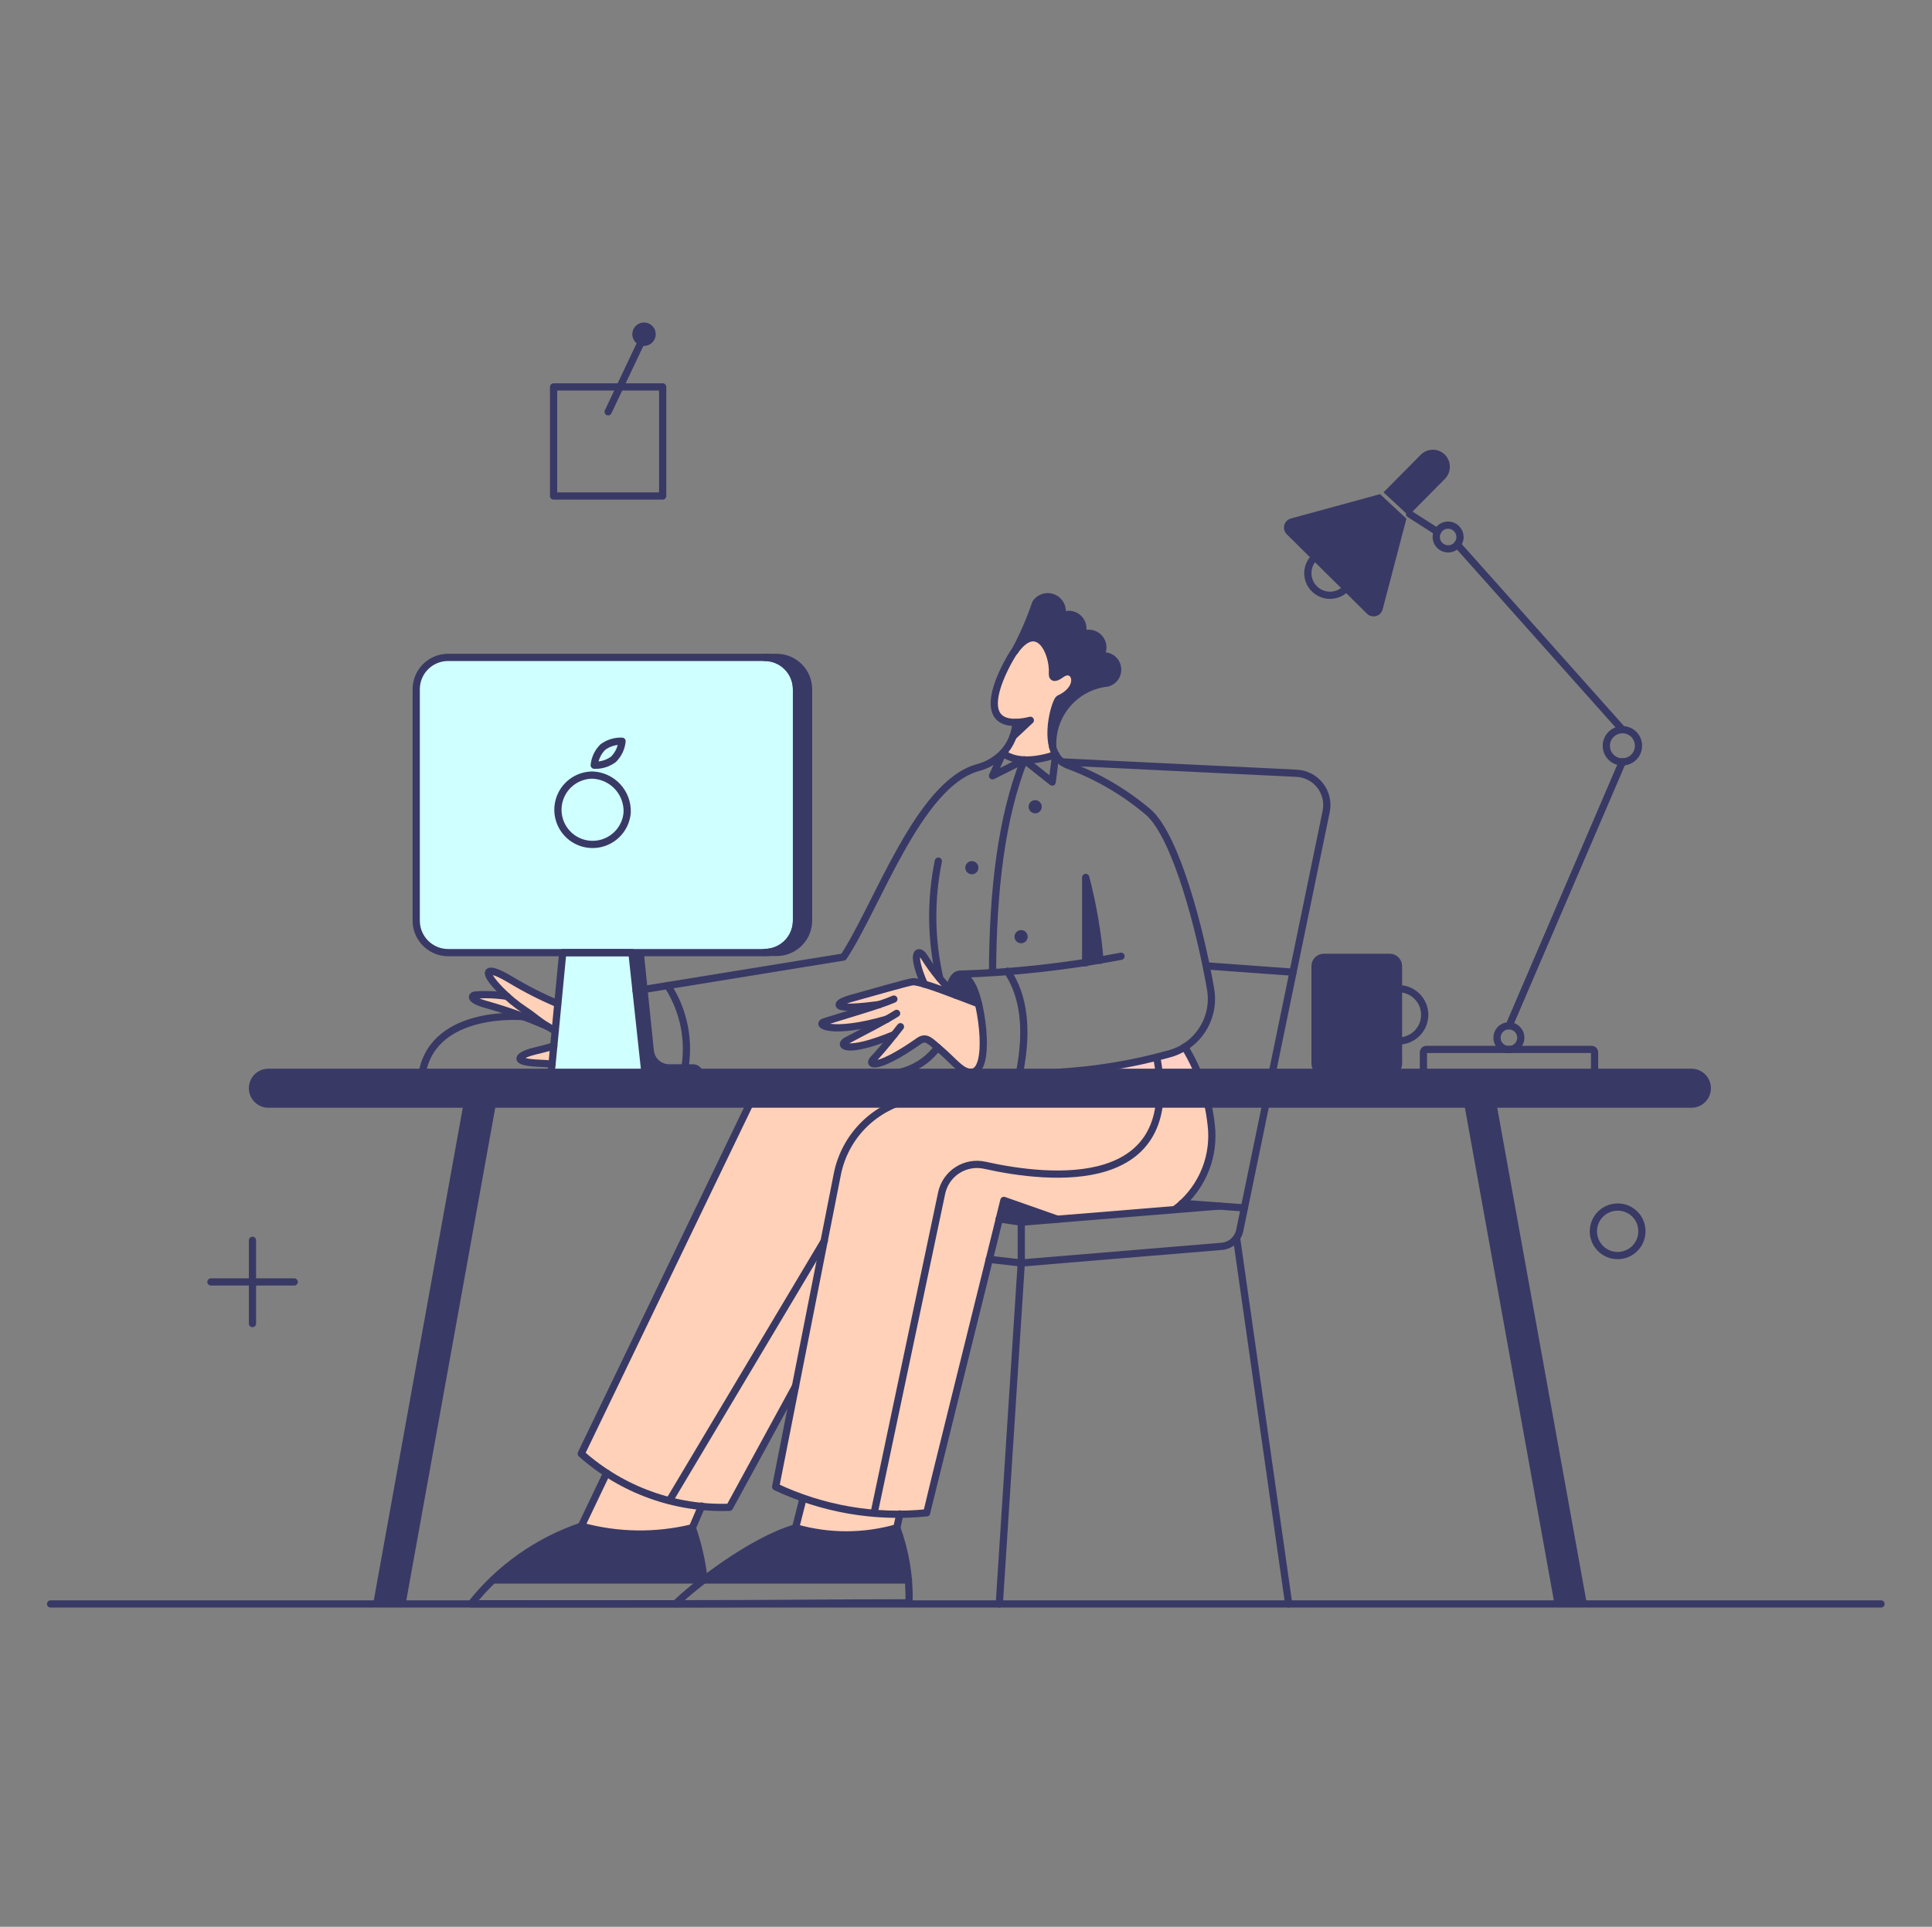 <svg width="401" height="400" viewBox="0 0 401 400" fill="none" xmlns="http://www.w3.org/2000/svg">
<rect x="0" y="0" width="401" height="400" fill="#808080" stroke="none"/>
<path fill-rule="evenodd" clip-rule="evenodd" d="M165.317 143.085C165.196 147.135 165.22 192.232 165.22 192.232C165.22 192.232 165.28 195.206 162.365 196.612C159.449 198.018 157.146 197.761 157.146 197.761H132.065L133.848 222.603L114.369 223.059L116.8 197.761H93.017C93.017 197.761 90.392 199.08 88.578 196.054C86.765 193.027 86.389 189.084 86.389 189.084C86.389 189.084 85.74 145.501 86.389 143.085C87.037 140.669 88.329 136.8 91.948 136.557C95.567 136.314 157.002 136.054 159.677 136.547C162.353 137.04 165.438 139.036 165.317 143.085Z" fill="#CFFFFF"/>
<path d="M245.899 217.356C241.128 220.296 225.999 222.242 219.57 222.599H248.564C247.801 220.792 246.911 219.038 245.899 217.356Z" fill="#FFD0C6"/>
<path d="M104.999 202.827C100.922 200.558 99.92 201.476 103.884 205.545C104.274 205.945 104.677 206.335 105.094 206.717C102.917 206.423 100.714 206.375 98.527 206.571C97.927 206.685 97.273 207.521 100.958 208.546C105.877 209.93 110.659 211.762 115.243 214.017L115.775 208.394C112.048 206.813 108.446 204.951 104.999 202.827Z" fill="#FFD1B8"/>
<path d="M110.266 218.424C107.998 219.11 105.667 220.54 112.241 220.78C112.925 220.804 113.723 220.856 114.559 220.97L114.939 217.171C113.419 217.665 111.45 218.067 110.266 218.424Z" fill="#FFD1B8"/>
<path d="M250.65 229.214H155.591L120.638 301.782C122.296 303.247 124.058 304.591 125.911 305.803L120.676 316.825C128.197 318.89 136.12 319.008 143.699 317.167L145.627 312.67C147.549 312.857 149.48 312.939 151.412 312.911L165.101 287.859L160.986 308.654C162.835 309.566 164.737 310.368 166.683 311.054L165.165 317.163C172.018 319.12 179.283 319.12 186.137 317.163L186.78 314.285C188.618 314.273 190.468 314.201 192.329 314.047L207.412 253.031L211.971 253.715L243.695 251.17C250.218 245.837 253.059 239.208 250.65 229.214Z" fill="#FFD1B8"/>
<path d="M203.955 211.957L203.272 208.424L198.636 206.715C198.073 206.301 197.551 205.831 197.079 205.315C195.06 203.313 193.299 201.066 191.836 198.628C190.772 196.843 188.797 197.26 191.836 204.251C191.088 203.989 190.309 203.823 189.518 203.757C188.797 203.757 180.552 206.157 176.563 207.253C173.942 207.974 172.688 209.152 176.943 209.038C178.729 208.962 180.704 208.734 182.49 208.506C178.843 209.76 174.815 210.906 171.13 212.077C169.23 212.677 172.612 214.851 184.086 211.546C181.464 213.065 178.387 214.585 175.687 216.029C173.978 216.941 175.535 218.954 185.641 214.737C184.501 216.219 183.21 217.814 181.272 219.904C180.018 221.234 182.298 222.032 190.77 216.105C192.328 215.041 193.17 216.219 195.215 217.928C196.431 218.954 197.457 220.018 198.415 220.892C198.817 221.388 199.319 221.794 199.889 222.082C200.458 222.369 201.082 222.533 201.72 222.563C203.66 222.338 204.639 217.588 203.955 211.957Z" fill="#FFD1B8"/>
<path d="M220.292 139.932C218.925 140.92 218.545 140.692 218.469 139.856C218.773 135.639 215.505 128.382 210.642 135.183C210.452 135.183 201.03 150.076 210.908 149.924C211.938 149.91 212.96 149.757 213.948 149.468L210.3 152.887C209.834 154.172 209.111 155.349 208.173 156.345C211.254 158.53 215.537 157.824 219.115 156.649C216.873 152.697 219.115 145.403 219.836 145.051C225.079 142.743 223.066 137.918 220.292 139.932Z" fill="#FFD1B8"/>
<path d="M210.87 149.97C210.806 150.968 210.604 151.953 210.271 152.896L213.918 149.476C212.926 149.767 211.902 149.933 210.87 149.97Z" fill="#393966"/>
<path d="M225.383 182.179V199.884C226.371 199.732 227.358 199.58 228.346 199.39C227.818 193.583 226.827 187.828 225.383 182.179Z" fill="#393966"/>
<path d="M203.234 208.432L198.599 206.723C198.067 206.267 197.535 205.773 197.041 205.279C198.261 199.998 201.524 201.974 203.234 208.432Z" fill="#393966"/>
<path d="M167.824 143.085V191.108C167.823 192.861 167.126 194.542 165.887 195.781C164.647 197.021 162.967 197.718 161.214 197.719H158.706C160.459 197.718 162.14 197.021 163.379 195.781C164.619 194.542 165.316 192.861 165.317 191.108V143.085C165.316 141.332 164.619 139.652 163.379 138.412C162.14 137.173 160.459 136.476 158.706 136.475H161.214C162.967 136.476 164.647 137.173 165.887 138.412C167.126 139.652 167.823 141.332 167.824 143.085Z" fill="#393966"/>
<path d="M143.852 220.932H138.912C138.12 220.94 137.353 220.652 136.762 220.126C136.17 219.598 135.796 218.87 135.713 218.082L133.632 197.76H131.124L133.897 223.063H145.941C145.946 222.785 145.896 222.509 145.794 222.251C145.691 221.993 145.538 221.758 145.344 221.56C145.149 221.362 144.917 221.204 144.661 221.096C144.405 220.988 144.129 220.932 143.852 220.932Z" fill="#393966"/>
<path d="M228.233 136.247C228.681 135.708 228.923 135.026 228.913 134.325C228.903 133.624 228.645 132.949 228.181 132.423C227.719 131.896 227.083 131.551 226.389 131.451C225.695 131.352 224.988 131.503 224.396 131.878C224.718 131.3 224.834 130.63 224.728 129.977C224.624 129.325 224.302 128.726 223.814 128.279C223.326 127.831 222.704 127.561 222.044 127.511C221.384 127.461 220.728 127.634 220.178 128.002C221.95 124.813 216.871 122.088 214.98 125.153C213.81 128.614 212.348 131.97 210.61 135.183C215.473 128.384 218.741 135.601 218.437 139.856C218.475 140.692 218.893 140.92 220.26 139.932C223.072 137.881 225.085 142.668 219.842 145.023C218.227 148.131 217.755 151.709 218.513 155.129C218.475 154.597 217.867 143.997 229.835 141.794C230.454 141.662 231.01 141.323 231.41 140.833C231.81 140.342 232.03 139.729 232.034 139.096C232.038 138.634 231.934 138.177 231.728 137.763C231.524 137.348 231.224 136.988 230.854 136.711C230.484 136.433 230.055 136.247 229.599 136.166C229.143 136.086 228.675 136.113 228.233 136.247Z" fill="#393966"/>
<path d="M216.227 167.476C216.227 167.839 216.083 168.187 215.827 168.444C215.569 168.7 215.221 168.844 214.859 168.844C214.497 168.844 214.149 168.7 213.891 168.444C213.635 168.187 213.491 167.839 213.491 167.476C213.491 167.114 213.635 166.766 213.891 166.509C214.149 166.253 214.497 166.109 214.859 166.109C215.221 166.109 215.569 166.253 215.827 166.509C216.083 166.766 216.227 167.114 216.227 167.476Z" fill="#393966"/>
<path d="M203.082 180.128C203.082 180.491 202.938 180.839 202.682 181.095C202.424 181.352 202.076 181.496 201.714 181.496C201.352 181.496 201.004 181.352 200.746 181.095C200.49 180.839 200.347 180.491 200.347 180.128C200.347 179.765 200.49 179.417 200.746 179.161C201.004 178.904 201.352 178.76 201.714 178.76C202.076 178.76 202.424 178.904 202.682 179.161C202.938 179.417 203.082 179.765 203.082 180.128Z" fill="#393966"/>
<path d="M213.302 194.451C213.302 194.814 213.158 195.162 212.902 195.418C212.644 195.675 212.296 195.819 211.934 195.819C211.572 195.819 211.224 195.675 210.966 195.418C210.71 195.162 210.566 194.814 210.566 194.451C210.566 194.088 210.71 193.74 210.966 193.484C211.224 193.228 211.572 193.083 211.934 193.083C212.296 193.083 212.644 193.228 212.902 193.484C213.158 193.74 213.302 194.088 213.302 194.451Z" fill="#393966"/>
<path d="M288.442 198.744H274.765C274.281 198.744 273.817 198.937 273.475 199.279C273.133 199.62 272.941 200.084 272.941 200.568V220.78C272.941 221.264 273.133 221.728 273.475 222.07C273.817 222.412 274.281 222.604 274.765 222.604H288.442C288.924 222.598 289.384 222.401 289.724 222.062C290.066 221.722 290.26 221.262 290.266 220.78V200.56C290.264 200.078 290.07 199.616 289.73 199.276C289.388 198.935 288.924 198.744 288.442 198.744Z" fill="#393966"/>
<path d="M286.443 102.58L267.941 107.632C267.611 107.722 267.309 107.896 267.067 108.139C266.825 108.381 266.651 108.683 266.561 109.014C266.473 109.345 266.473 109.694 266.561 110.025C266.651 110.356 266.825 110.658 267.067 110.9L283.708 127.389C283.95 127.631 284.251 127.805 284.584 127.894C284.913 127.983 285.263 127.983 285.593 127.894C285.925 127.805 286.227 127.631 286.469 127.389C286.711 127.147 286.885 126.846 286.975 126.515L291.914 107.671L286.443 102.58Z" fill="#393966"/>
<path d="M299.886 94.381C299.554 94.054 299.162 93.796 298.73 93.62C298.298 93.445 297.836 93.357 297.37 93.36C296.904 93.364 296.444 93.459 296.014 93.641C295.587 93.823 295.197 94.087 294.871 94.419L287.158 102.208L292.357 107.033L299.918 99.396C300.572 98.723 300.933 97.82 300.927 96.882C300.921 95.944 300.548 95.046 299.886 94.381Z" fill="#393966"/>
<path d="M136.101 69.386C136.1 69.867 135.956 70.336 135.688 70.736C135.42 71.135 135.04 71.446 134.595 71.629C134.151 71.812 133.662 71.859 133.19 71.764C132.719 71.669 132.286 71.437 131.947 71.096C131.608 70.755 131.377 70.322 131.284 69.85C131.191 69.378 131.24 68.889 131.425 68.446C131.61 68.002 131.922 67.623 132.322 67.356C132.723 67.09 133.193 66.948 133.674 66.949C133.994 66.948 134.31 67.011 134.606 67.133C134.901 67.256 135.169 67.435 135.395 67.662C135.621 67.889 135.799 68.158 135.92 68.454C136.042 68.749 136.103 69.066 136.101 69.386Z" fill="#393966"/>
<path d="M186.137 317.166C179.283 319.124 172.019 319.124 165.165 317.166C158.744 319.028 146.131 327.994 146.131 327.994H188.568C188.167 324.305 187.351 320.673 186.137 317.166Z" fill="#393966"/>
<path d="M143.699 317.166C136.12 319.008 128.197 318.89 120.675 316.824C113.79 319.082 107.521 322.905 102.363 327.994H146.092C145.559 324.331 144.759 320.711 143.699 317.166Z" fill="#393966"/>
<path d="M219.494 253.111L211.971 253.719L207.412 253.035L208.362 249.198L219.494 253.111Z" fill="#393966"/>
<path d="M351.063 222.604H55.711C54.834 222.604 53.993 222.951 53.373 223.571C52.754 224.191 52.405 225.033 52.405 225.909C52.405 226.785 52.754 227.626 53.373 228.246C53.993 228.866 54.834 229.214 55.711 229.214H96.189L77.556 332.364C77.525 332.551 77.512 332.743 77.518 332.933H84.205L102.929 229.214H303.915L322.645 332.971H329.332C329.294 332.782 329.294 332.592 329.256 332.371L310.626 229.222H351.064C351.939 229.222 352.781 228.874 353.401 228.254C354.021 227.635 354.369 226.793 354.369 225.917C354.369 225.041 354.021 224.199 353.401 223.579C352.781 222.959 351.939 222.611 351.064 222.611V222.604H351.063Z" fill="#393966"/>
<path d="M194.609 217.437C193.032 219.572 190.864 221.2 188.373 222.118C185.882 223.035 183.176 223.205 180.59 222.604" stroke="#393966" stroke-width="1.5" stroke-linecap="round" stroke-linejoin="round"/>
<path d="M108.678 211.054C108.678 211.054 90.204 209.346 87.658 222.603" stroke="#393966" stroke-width="1.5" stroke-linecap="round" stroke-linejoin="round"/>
<path d="M115.243 214.017C114.673 213.713 114.213 213.417 113.762 213.143C111.614 211.846 110.836 210.978 108.936 209.724C107.11 208.512 105.416 207.113 103.883 205.545C99.664 201.216 101.072 200.454 105.821 203.303C105.85 203.307 105.877 203.321 105.897 203.341C109.05 205.251 112.339 206.929 115.737 208.358" stroke="#393966" stroke-width="1.5" stroke-linecap="round" stroke-linejoin="round"/>
<path d="M113.762 213.143C109.611 211.308 105.334 209.77 100.964 208.544C97.281 207.509 97.925 206.679 98.533 206.569C100.777 206.399 103.033 206.487 105.257 206.835" stroke="#393966" stroke-width="1.5" stroke-linecap="round" stroke-linejoin="round"/>
<path d="M114.56 220.932C113.724 220.818 112.926 220.766 112.242 220.742C105.673 220.502 107.989 219.04 110.266 218.386C111.446 218.048 113.382 217.665 114.939 217.133" stroke="#393966" stroke-width="1.5" stroke-linecap="round" stroke-linejoin="round"/>
<path d="M256.651 256.986L267.479 332.971" stroke="#393966" stroke-width="1.5" stroke-linecap="round" stroke-linejoin="round"/>
<path d="M268.39 201.822L250.609 200.53" stroke="#393966" stroke-width="1.5" stroke-linecap="round" stroke-linejoin="round"/>
<path d="M186.781 314.289L186.137 317.167" stroke="#393966" stroke-width="1.5" stroke-linecap="round" stroke-linejoin="round"/>
<path d="M165.127 317.166L166.683 311.057" stroke="#393966" stroke-width="1.5" stroke-linecap="round" stroke-linejoin="round"/>
<path d="M145.637 312.646L143.699 317.167" stroke="#393966" stroke-width="1.5" stroke-linecap="round" stroke-linejoin="round"/>
<path d="M120.638 316.864L125.911 305.804" stroke="#393966" stroke-width="1.5" stroke-linecap="round" stroke-linejoin="round"/>
<path d="M165.127 287.76L151.412 312.911C140.104 313.299 129.081 309.314 120.638 301.781L155.591 229.214" stroke="#393966" stroke-width="1.5" stroke-linecap="round" stroke-linejoin="round"/>
<path d="M240.086 219.488C245.557 247.716 218.048 244.953 204.411 241.904C203.444 241.688 202.442 241.666 201.464 241.84C200.488 242.014 199.556 242.38 198.722 242.917C197.888 243.455 197.168 244.153 196.606 244.969C196.044 245.787 195.649 246.707 195.445 247.678L181.426 314.137" stroke="#393966" stroke-width="1.5" stroke-linecap="round" stroke-linejoin="round"/>
<path d="M132.018 205.671L175.081 198.672C182.186 187.874 190.624 162.863 202.853 159.388C204.859 158.877 206.685 157.826 208.134 156.349" stroke="#393966" stroke-width="1.5" stroke-linecap="round" stroke-linejoin="round"/>
<path d="M210.87 149.97C211.878 149.934 212.877 149.786 213.851 149.53L210.252 152.895" stroke="#393966" stroke-width="1.5" stroke-linecap="round" stroke-linejoin="round"/>
<path d="M219.114 156.649C219.702 157.729 220.68 158.544 221.85 158.928C227.926 161.197 233.559 164.513 238.49 168.726C244.117 173.889 249.088 192.807 251.256 205.275C251.78 208.206 251.178 211.226 249.572 213.733C247.967 216.241 245.475 218.05 242.594 218.8C235.077 220.888 227.359 222.161 219.57 222.599" stroke="#393966" stroke-width="1.5" stroke-linecap="round" stroke-linejoin="round"/>
<path d="M232.677 198.516C221.65 200.644 210.47 201.888 199.244 202.239" stroke="#393966" stroke-width="1.5" stroke-linecap="round" stroke-linejoin="round"/>
<path d="M228.308 199.36C227.814 193.549 226.822 187.791 225.345 182.15V199.892" stroke="#393966" stroke-width="1.5" stroke-linecap="round" stroke-linejoin="round"/>
<path d="M138.57 204.595C142.032 209.902 143.26 216.359 141.99 222.566" stroke="#393966" stroke-width="1.5" stroke-linecap="round" stroke-linejoin="round"/>
<path d="M185.529 207.407C182.604 208.698 175.119 210.828 171.092 212.118C169.192 212.717 172.574 214.891 184.047 211.586" stroke="#393966" stroke-width="1.5" stroke-linecap="round" stroke-linejoin="round"/>
<path d="M186.099 210.37C183.326 212.118 179.301 214.129 175.652 216.069C173.942 216.979 175.499 218.956 185.605 214.777" stroke="#393966" stroke-width="1.5" stroke-linecap="round" stroke-linejoin="round"/>
<path d="M186.897 213.143C185.297 215.119 183.912 217.035 181.236 219.906C179.99 221.244 182.278 222.056 190.734 216.107C192.294 215.009 193.134 216.213 195.179 217.93C197.885 220.2 199.701 222.831 201.676 222.566" stroke="#393966" stroke-width="1.5" stroke-linecap="round" stroke-linejoin="round"/>
<path d="M191.835 204.291C188.796 197.293 190.772 196.893 191.835 198.668C193.639 201.58 195.822 204.235 198.328 206.569" stroke="#393966" stroke-width="1.5" stroke-linecap="round" stroke-linejoin="round"/>
<path d="M197.041 205.279C197.989 201.16 200.187 201.456 201.918 204.851C203.918 208.778 205.741 222.603 201.562 222.603" stroke="#393966" stroke-width="1.5" stroke-linecap="round" stroke-linejoin="round"/>
<path d="M203.093 208.38C198.624 206.713 191.453 203.797 189.518 203.797C188.796 203.797 180.552 206.197 176.562 207.293C173.941 208.016 172.689 209.226 176.942 209.078C178.728 209.016 180.703 208.774 182.489 208.546" stroke="#393966" stroke-width="1.5" stroke-linecap="round" stroke-linejoin="round"/>
<path d="M194.761 178.764C193.113 186.81 193.217 195.116 195.065 203.117" stroke="#393966" stroke-width="1.5" stroke-linecap="round" stroke-linejoin="round"/>
<path d="M133.897 223.059H114.369L116.801 197.756H131.162L133.897 223.059Z" stroke="#393966" stroke-width="1.5" stroke-linecap="round" stroke-linejoin="round"/>
<path d="M130.174 168.692C130.059 170.086 129.541 171.416 128.683 172.52C127.825 173.624 126.663 174.454 125.341 174.909C124.019 175.364 122.593 175.424 121.237 175.082C119.881 174.74 118.655 174.01 117.707 172.982C116.759 171.954 116.131 170.672 115.9 169.293C115.669 167.914 115.844 166.497 116.405 165.216C116.966 163.935 117.887 162.845 119.057 162.079C120.227 161.314 121.595 160.905 122.993 160.904C124.978 160.985 126.849 161.851 128.196 163.311C129.542 164.772 130.254 166.707 130.174 168.692Z" stroke="#393966" stroke-width="1.5" stroke-linecap="round" stroke-linejoin="round"/>
<path d="M127.325 157.637C126.174 158.487 124.766 158.916 123.336 158.852C123.476 157.429 124.107 156.099 125.121 155.091C126.273 154.241 127.681 153.812 129.111 153.875C128.971 155.298 128.339 156.628 127.325 157.637Z" stroke="#393966" stroke-width="1.5" stroke-linecap="round" stroke-linejoin="round"/>
<path d="M210.604 135.221C212.337 132.006 213.799 128.651 214.973 125.191C215.335 124.659 215.857 124.257 216.462 124.043C217.068 123.829 217.726 123.814 218.342 124.001C218.958 124.188 219.496 124.566 219.882 125.081C220.266 125.595 220.476 126.22 220.482 126.863C220.478 127.274 220.374 127.678 220.178 128.04C220.728 127.672 221.383 127.498 222.043 127.548C222.703 127.599 223.325 127.869 223.813 128.317C224.299 128.764 224.623 129.362 224.727 130.015C224.833 130.668 224.717 131.337 224.395 131.916C224.987 131.541 225.695 131.39 226.389 131.489C227.082 131.589 227.718 131.934 228.18 132.46C228.644 132.987 228.902 133.662 228.912 134.363C228.922 135.064 228.68 135.746 228.232 136.285C228.598 136.167 228.982 136.124 229.366 136.158C229.748 136.192 230.12 136.302 230.458 136.482C230.798 136.662 231.095 136.908 231.338 137.206C231.579 137.504 231.759 137.847 231.867 138.216C231.973 138.585 232.005 138.971 231.961 139.352C231.915 139.733 231.795 140.101 231.605 140.435C231.416 140.768 231.161 141.061 230.855 141.294C230.552 141.528 230.204 141.697 229.832 141.794C226.596 142.143 223.617 143.721 221.509 146.202C219.404 148.683 218.33 151.879 218.51 155.129" stroke="#393966" stroke-width="1.5" stroke-linecap="round" stroke-linejoin="round"/>
<path d="M219.114 156.649L218.392 162.347L212.58 157.75L206.007 161.056L208.134 156.345" stroke="#393966" stroke-width="1.5" stroke-linecap="round" stroke-linejoin="round"/>
<path d="M212.58 157.75C207.793 169.832 206.083 184.991 206.007 201.86" stroke="#393966" stroke-width="1.5" stroke-linecap="round" stroke-linejoin="round"/>
<path d="M290.273 205.241C291.715 205.241 293.097 205.813 294.115 206.833C295.135 207.851 295.706 209.232 295.706 210.674C295.706 212.116 295.135 213.497 294.115 214.515C293.097 215.535 291.715 216.107 290.273 216.107" stroke="#393966" stroke-width="1.5" stroke-linecap="round" stroke-linejoin="round"/>
<path d="M340.083 154.825C340.083 155.486 339.887 156.133 339.519 156.682C339.153 157.232 338.629 157.661 338.019 157.914C337.407 158.167 336.735 158.233 336.088 158.104C335.438 157.975 334.844 157.657 334.376 157.189C333.908 156.722 333.59 156.126 333.46 155.477C333.332 154.829 333.398 154.156 333.65 153.546C333.904 152.935 334.332 152.413 334.882 152.045C335.432 151.678 336.078 151.482 336.739 151.482C337.179 151.479 337.615 151.564 338.021 151.731C338.429 151.898 338.799 152.144 339.109 152.455C339.421 152.766 339.667 153.136 339.833 153.542C340.001 153.949 340.085 154.385 340.083 154.825Z" stroke="#393966" stroke-width="1.5" stroke-linecap="round" stroke-linejoin="round"/>
<path d="M313.223 212.953L336.74 158.168" stroke="#393966" stroke-width="1.5" stroke-linecap="round" stroke-linejoin="round"/>
<path d="M336.74 151.482L302.471 113.034" stroke="#393966" stroke-width="1.5" stroke-linecap="round" stroke-linejoin="round"/>
<path d="M298.367 110.412L292.554 106.689" stroke="#393966" stroke-width="1.5" stroke-linecap="round" stroke-linejoin="round"/>
<path d="M278.876 122.608C278.26 123.088 277.53 123.404 276.756 123.525C275.984 123.646 275.194 123.567 274.46 123.297C273.725 123.027 273.073 122.574 272.563 121.982C272.051 121.389 271.701 120.676 271.543 119.91C271.409 119.263 271.419 118.595 271.569 117.952C271.721 117.309 272.009 116.706 272.417 116.187" stroke="#393966" stroke-width="1.5" stroke-linecap="round" stroke-linejoin="round"/>
<path d="M303.038 111.476C303.038 111.964 302.894 112.441 302.622 112.848C302.351 113.254 301.964 113.57 301.515 113.757C301.063 113.944 300.567 113.993 300.087 113.898C299.609 113.803 299.167 113.567 298.823 113.222C298.477 112.877 298.241 112.436 298.147 111.957C298.051 111.479 298.101 110.982 298.287 110.531C298.475 110.079 298.791 109.694 299.197 109.422C299.603 109.151 300.081 109.006 300.569 109.006C301.221 109.014 301.845 109.277 302.306 109.739C302.766 110.2 303.03 110.823 303.038 111.476Z" stroke="#393966" stroke-width="1.5" stroke-linecap="round" stroke-linejoin="round"/>
<path d="M315.653 215.423C315.653 215.911 315.509 216.389 315.237 216.795C314.965 217.201 314.579 217.518 314.129 217.704C313.677 217.89 313.181 217.941 312.701 217.845C312.223 217.75 311.781 217.515 311.437 217.169C311.092 216.825 310.855 216.385 310.762 215.905C310.666 215.425 310.716 214.929 310.901 214.477C311.087 214.027 311.405 213.641 311.811 213.369C312.217 213.097 312.695 212.953 313.183 212.953C313.507 212.953 313.829 213.016 314.129 213.139C314.429 213.263 314.701 213.445 314.931 213.675C315.161 213.905 315.343 214.177 315.467 214.477C315.591 214.777 315.653 215.099 315.653 215.423Z" stroke="#393966" stroke-width="1.5" stroke-linecap="round" stroke-linejoin="round"/>
<path d="M211.971 262.191L207.412 332.971" stroke="#393966" stroke-width="1.5" stroke-linecap="round" stroke-linejoin="round"/>
<path d="M137.545 80.322H114.901V102.966H137.545V80.322Z" stroke="#393966" stroke-width="1.5" stroke-linecap="round" stroke-linejoin="round"/>
<path d="M126.223 85.489L132.833 71.546" stroke="#393966" stroke-width="1.5" stroke-linecap="round" stroke-linejoin="round"/>
<path d="M61.066 266.124H43.779" stroke="#393966" stroke-width="1.5" stroke-linecap="round" stroke-linejoin="round"/>
<path d="M52.403 274.767V257.48" stroke="#393966" stroke-width="1.5" stroke-linecap="round" stroke-linejoin="round"/>
<path d="M340.767 255.163C340.857 256.154 340.651 257.15 340.175 258.024C339.699 258.9 338.973 259.614 338.091 260.076C337.209 260.539 336.212 260.729 335.222 260.625C334.23 260.519 333.294 260.124 332.528 259.486C331.765 258.848 331.205 257.998 330.923 257.044C330.641 256.088 330.649 255.07 330.945 254.121C331.241 253.169 331.813 252.327 332.586 251.701C333.362 251.075 334.304 250.693 335.296 250.603C335.956 250.535 336.621 250.601 337.257 250.795C337.891 250.989 338.479 251.307 338.989 251.733C339.499 252.157 339.919 252.679 340.225 253.269C340.529 253.857 340.713 254.501 340.767 255.163Z" stroke="#393966" stroke-width="1.5" stroke-linecap="round" stroke-linejoin="round"/>
<path d="M10.498 332.972H390.421" stroke="#393966" stroke-width="1.5" stroke-linecap="round" stroke-linejoin="round"/>
<path d="M146.131 327.995H188.568" stroke="#393966" stroke-width="1.5" stroke-linecap="round" stroke-linejoin="round"/>
<path d="M102.325 327.995H146.055" stroke="#393966" stroke-width="1.5" stroke-linecap="round" stroke-linejoin="round"/>
<path d="M146.129 327.935C145.726 324.266 144.911 320.653 143.699 317.165C136.12 319.007 128.197 318.889 120.676 316.823C111.662 319.885 103.722 325.478 97.805 332.934C115.357 332.934 127.021 332.972 140.242 332.934" stroke="#393966" stroke-width="1.5" stroke-linecap="round" stroke-linejoin="round"/>
<path d="M186.137 317.166C179.283 319.124 172.019 319.124 165.165 317.166C155.703 319.91 143.596 329.58 140.242 332.933C160.302 332.933 172.916 332.743 188.682 332.743C188.821 327.436 187.958 322.151 186.137 317.166Z" stroke="#393966" stroke-width="1.5" stroke-linecap="round" stroke-linejoin="round"/>
<path d="M207.412 253.037L208.362 249.199L219.494 253.113" stroke="#393966" stroke-width="1.5" stroke-linecap="round" stroke-linejoin="round"/>
<path d="M207.412 253.037L211.971 253.72L252.997 250.369" stroke="#393966" stroke-width="1.5" stroke-linecap="round" stroke-linejoin="round"/>
<path d="M258.285 250.757L245.367 249.807" stroke="#393966" stroke-width="1.5" stroke-linecap="round" stroke-linejoin="round"/>
<path d="M138.95 311.506L171.092 257.594" stroke="#393966" stroke-width="1.5" stroke-linecap="round" stroke-linejoin="round"/>
<path d="M209.084 201.632C212.503 206.685 213.377 213.675 211.629 222.604" stroke="#393966" stroke-width="1.5" stroke-linecap="round" stroke-linejoin="round"/>
<path d="M354.367 225.909C354.367 226.785 354.019 227.626 353.399 228.246C352.779 228.864 351.938 229.214 351.062 229.214H55.71C54.833 229.214 53.992 228.866 53.373 228.246C52.753 227.626 52.404 226.785 52.404 225.909C52.404 225.033 52.753 224.191 53.373 223.571C53.992 222.951 54.833 222.604 55.71 222.604H351.062C351.938 222.604 352.779 222.953 353.399 223.571C354.019 224.191 354.367 225.033 354.367 225.909Z" stroke="#393966" stroke-width="1.5" stroke-linecap="round" stroke-linejoin="round"/>
<path d="M205.323 261.433L211.972 262.192L253.564 258.735C254.437 258.667 255.267 258.325 255.935 257.759C256.603 257.193 257.077 256.431 257.287 255.582L275.257 168.465C275.453 167.53 275.443 166.564 275.227 165.633C275.013 164.702 274.599 163.829 274.014 163.074C273.428 162.319 272.686 161.7 271.838 161.26C270.99 160.819 270.056 160.569 269.102 160.525L220.406 158.169" stroke="#393966" stroke-width="1.5" stroke-linecap="round" stroke-linejoin="round"/>
<path d="M189.557 228.074C185.666 228.824 182.087 230.718 179.278 233.513C176.469 236.309 174.559 239.878 173.79 243.765L160.992 308.656C170.754 313.275 181.591 315.143 192.336 314.055C192.336 313.867 203.972 266.943 207.419 253.04" stroke="#393966" stroke-width="1.5" stroke-linecap="round" stroke-linejoin="round"/>
<path d="M158.706 136.475C160.459 136.476 162.14 137.173 163.379 138.412C164.619 139.652 165.316 141.332 165.317 143.085V191.146C165.317 192.899 164.62 194.581 163.381 195.822C162.141 197.062 160.46 197.76 158.706 197.761H93.017C91.263 197.76 89.58 197.064 88.337 195.825C87.095 194.586 86.394 192.905 86.389 191.15V143.085C86.387 142.218 86.557 141.359 86.888 140.556C87.218 139.755 87.704 139.026 88.317 138.412C88.93 137.798 89.658 137.311 90.46 136.978C91.261 136.646 92.12 136.475 92.987 136.475H158.706Z" stroke="#393966" stroke-width="1.5" stroke-linecap="round" stroke-linejoin="round"/>
<path d="M167.824 143.085V191.108C167.823 192.861 167.126 194.542 165.887 195.781C164.647 197.021 162.967 197.718 161.214 197.719H158.706C160.459 197.718 162.14 197.021 163.379 195.781C164.619 194.542 165.316 192.861 165.317 191.108V143.085C165.316 141.332 164.619 139.652 163.379 138.412C162.14 137.173 160.459 136.476 158.706 136.475H161.214C162.967 136.476 164.647 137.173 165.887 138.412C167.126 139.652 167.823 141.332 167.824 143.085Z" stroke="#393966" stroke-width="1.5" stroke-linecap="round" stroke-linejoin="round"/>
<path d="M220.256 139.972C223.056 137.908 225.055 142.677 219.838 145.063C219.113 145.395 216.875 152.699 219.116 156.661C215.537 157.839 211.214 158.54 208.137 156.357C209.762 154.61 210.728 152.352 210.87 149.97C200.992 150.122 210.414 135.191 210.604 135.191C215.433 128.438 218.689 135.543 218.437 139.774C218.363 141.024 219.239 140.718 220.256 139.972Z" stroke="#393966" stroke-width="1.5" stroke-linecap="round" stroke-linejoin="round"/>
<path d="M245.899 217.356C249.11 222.596 251.03 228.524 251.498 234.653C251.686 237.8 251.092 240.948 249.764 243.809C248.438 246.671 246.423 249.158 243.899 251.05" stroke="#393966" stroke-width="1.5" stroke-linecap="round" stroke-linejoin="round"/>
<path d="M290.273 220.78C290.273 221.264 290.081 221.728 289.739 222.07C289.397 222.412 288.933 222.604 288.449 222.604H274.772C274.288 222.604 273.824 222.412 273.482 222.07C273.14 221.728 272.948 221.264 272.948 220.78V200.56C272.948 200.076 273.14 199.613 273.482 199.27C273.824 198.928 274.288 198.736 274.772 198.736H288.441C288.681 198.736 288.917 198.783 289.139 198.875C289.361 198.967 289.561 199.101 289.731 199.27C289.901 199.44 290.035 199.641 290.127 199.862C290.217 200.084 290.265 200.32 290.265 200.56L290.273 220.78Z" stroke="#393966" stroke-width="1.5" stroke-linecap="round" stroke-linejoin="round"/>
<path d="M330.393 217.854C330.543 217.858 330.685 217.918 330.793 218.024C330.899 218.132 330.959 218.274 330.963 218.424V222.49C330.959 222.639 330.899 222.782 330.793 222.89C330.685 222.995 330.543 223.055 330.393 223.059H296.01C295.86 223.055 295.718 222.995 295.61 222.89C295.504 222.782 295.444 222.639 295.44 222.49V218.424C295.444 218.274 295.504 218.132 295.61 218.024C295.718 217.918 295.86 217.858 296.01 217.854H330.393Z" stroke="#393966" stroke-width="1.5" stroke-linecap="round" stroke-linejoin="round"/>
<path d="M211.972 262.191V253.719" stroke="#393966" stroke-width="1.5" stroke-linecap="round" stroke-linejoin="round"/>
</svg>
